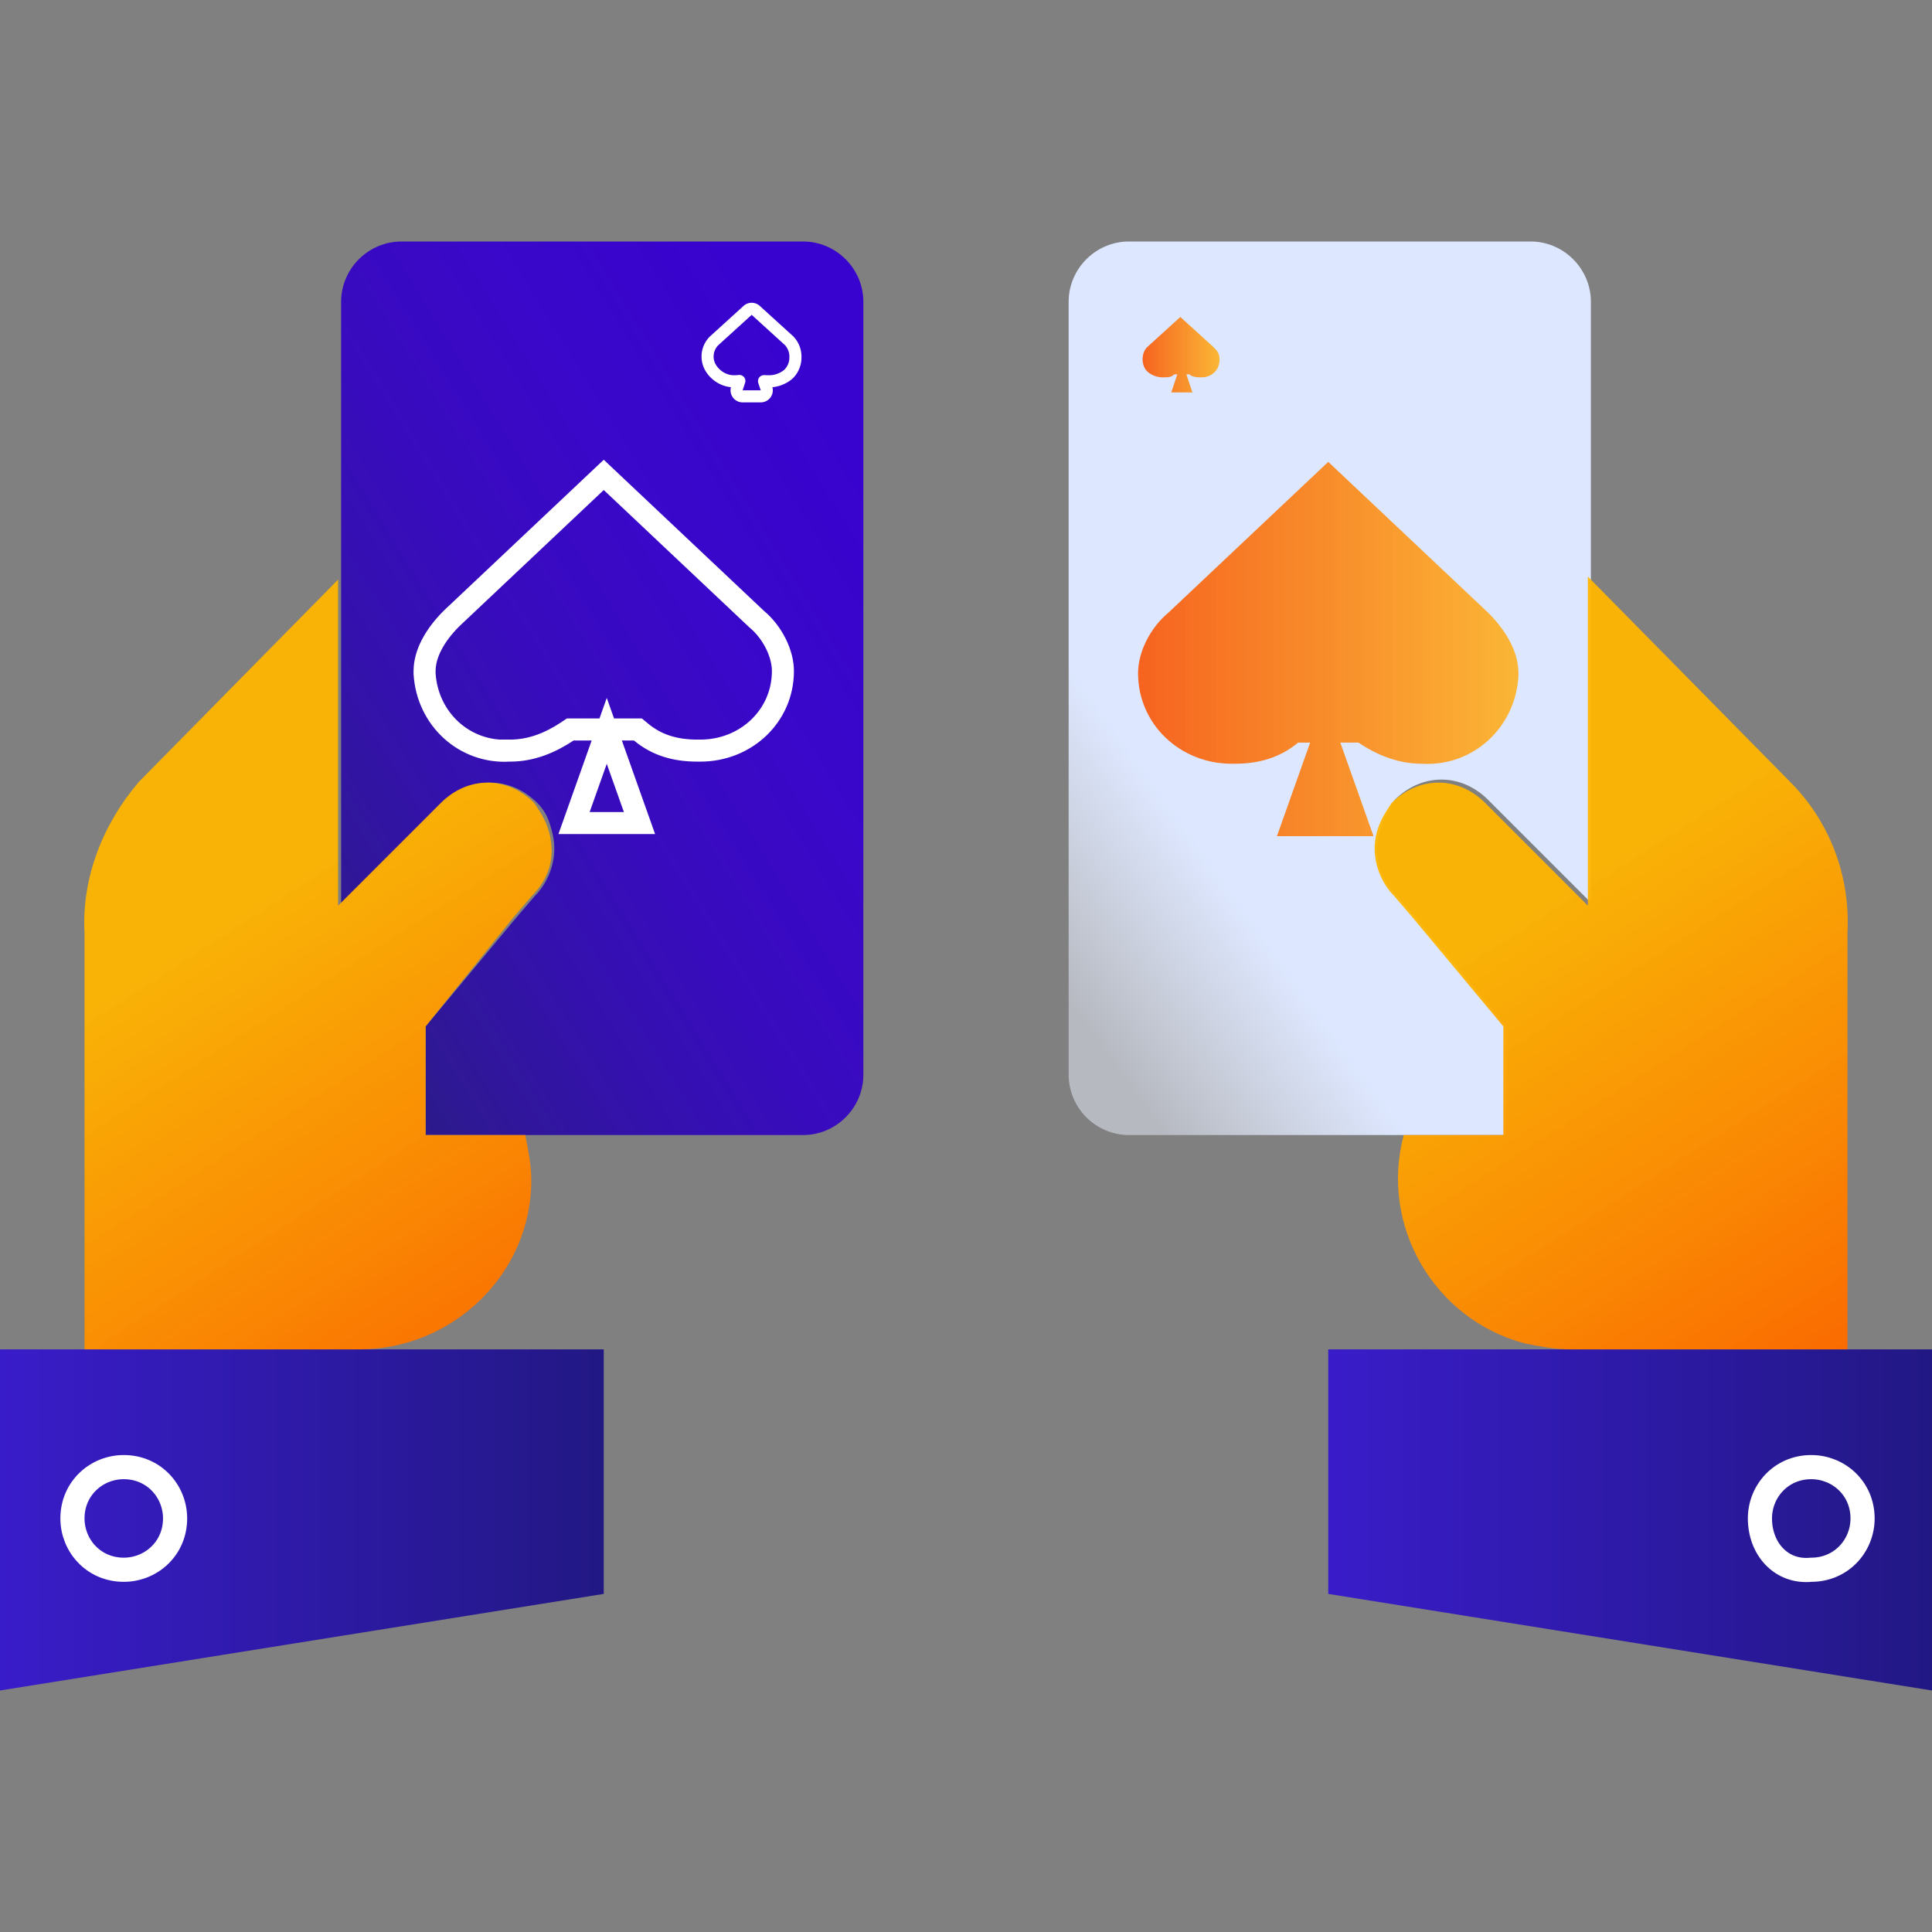 <svg width="80" height="80" fill="none" xmlns="http://www.w3.org/2000/svg"><rect width="100%" height="100%" fill="#808080" stroke="none"/><path d="M57.125 34.5c-.25 1 0 1.875.75 2.625l.75.875 3.75 4.5V47H46.75a2.507 2.507 0 01-2.5-2.5v-32c0-1.375 1.125-2.5 2.5-2.5h16.625c1.375 0 2.5 1.125 2.5 2.5v24.875l-4.25-4.25C60.5 32 58.875 32 57.75 33.125c-.25.375-.5.875-.625 1.375z" fill="url(#paint0_linear)"/><path d="M50.25 14.375l-1.375-1.25-1.375 1.25c-.25.25-.25.75 0 1 .125.125.375.25.625.25s.375 0 .5-.125h.125l-.25.75h.875l-.25-.75h.125c.125.125.375.125.5.125.375 0 .75-.25.75-.75 0-.25-.125-.375-.25-.5z" fill="url(#paint1_linear)"/><path d="M61.625 25.375L55 19.125l-6.625 6.25c-.75.625-1.25 1.625-1.25 2.5 0 2.125 1.75 3.75 3.875 3.75h.125c1 0 1.875-.25 2.625-.875h.5l-1.375 3.875h4L55.5 30.75h.75c.75.5 1.625.875 2.625.875 2.125.125 3.875-1.5 4-3.625v-.125c0-.875-.5-1.75-1.25-2.5z" fill="url(#paint2_linear)"/><path d="M80 70V55.875H55V66l25 4z" fill="url(#paint3_linear)"/><path d="M75 65c1.25 0 2.125-1 2.125-2.125 0-1.25-1-2.125-2.125-2.125-1.25 0-2.125 1-2.125 2.125 0 1.25.875 2.25 2.125 2.125zm0 0c0 .125 0 .125 0 0z" stroke="#fff" stroke-linecap="round" stroke-linejoin="round"/><path d="M35.75 12.5v32c0 1.375-1.125 2.5-2.5 2.5H17.625v-4.5l3.75-4.5.75-.875c.625-.625 1-1.625.75-2.625-.125-.5-.25-.875-.625-1.25-1.125-1.125-2.75-1.125-3.875 0l-4.25 4.25v-25c0-1.375 1.125-2.5 2.5-2.5H33.25c1.375 0 2.5 1.125 2.5 2.5z" fill="url(#paint4_linear)"/><path d="M31.293 12.852a.25.25 0 00-.336 0l-1.375 1.25h0l-.007.006a.915.915 0 00-.138 1.137c.19.309.554.542.938.542h.004c.053 0 .14 0 .236-.012l-.102.308a.25.25 0 00.237.329h.75a.25.25 0 00.237-.33l-.1-.3c.068.005.136.005.204.005h.034c.32 0 .633-.155.802-.323a.958.958 0 00.26-.677.958.958 0 00-.26-.677h0l-.009-.008-1.375-1.25z" stroke="#fff" stroke-width=".5" stroke-linecap="round" stroke-linejoin="round"/><path d="M25.32 30.814l1.16 3.267h-2.71l1.16-3.267.195-.55.195.55zm-4.222.268c-1.858.11-3.4-1.305-3.517-3.184v0-.001 0-.001 0-.001 0-.001 0-.001 0-.001 0-.001 0-.001 0-.001 0-.001 0-.001 0-.001 0-.001 0-.001 0-.001 0-.001 0-.001 0-.001 0-.001 0-.001 0-.001 0-.001 0-.001 0-.001 0-.001 0-.001 0-.001 0-.001 0-.001 0-.001 0-.001 0-.001 0-.001 0-.001 0-.001 0-.001 0-.001 0-.001 0-.001 0-.001 0-.001 0-.001 0-.001 0-.001 0-.001 0-.001 0-.001 0-.001 0-.001 0-.001 0-.001 0-.001 0-.001 0-.001 0-.001 0-.001 0-.001 0-.001 0-.001 0-.001 0-.001 0-.001 0-.001 0-.001 0-.002 0-.001 0-.001 0-.001 0-.002 0-.001 0-.001 0-.002 0-.001 0-.002 0-.001 0-.002 0-.001 0-.002 0-.001 0-.002 0-.002 0-.002 0-.002 0-.002 0-.002 0-.002 0-.002 0-.002 0-.001 0-.002 0-.002 0-.002 0-.001c0-.702.406-1.466 1.112-2.173L25 19.664l6.312 5.954.01.01.011.009c.66.55 1.086 1.427 1.086 2.15 0 1.854-1.526 3.294-3.419 3.294h-.125c-.918 0-1.682-.227-2.333-.77l-.127-.105h-2.803l-.115.077c-.703.468-1.49.798-2.372.798h-.027z" stroke="#fff" stroke-width=".912"/><path d="M0 70V55.875h25V66L0 70z" fill="url(#paint5_linear)"/><path d="M5.125 65C3.875 65 3 64 3 62.875c0-1.25 1-2.125 2.125-2.125 1.25 0 2.125 1 2.125 2.125 0 1.25-1 2.125-2.125 2.125z" stroke="#fff" stroke-linecap="round" stroke-linejoin="round"/><path d="M76.5 38.625v17.25H65c-.625 0-1.25-.125-1.875-.25-3.75-1-6-4.875-5-8.625h4.125v-4.5L58.5 38l-.75-.875c-.625-.625-1-1.625-.75-2.625.125-.5.375-.875.625-1.25 1.125-1.125 2.75-1.125 3.875 0l4.25 4.25V23.875l8.375 8.5c1.625 1.625 2.5 3.875 2.375 6.25z" fill="url(#paint6_linear)"/><path d="M17.625 42.5V47h4.125c.125.625.25 1.25.25 1.875 0 3.875-3.25 7-7.125 7H3.5v-17.25c-.125-2.25.75-4.5 2.25-6.25L14 24v13.5l4.25-4.25c1.125-1.125 2.75-1.125 3.875 0 .25.375.5.75.625 1.25.25 1 0 1.875-.75 2.625l-.75.875-3.625 4.5z" fill="url(#paint7_linear)"/><defs><linearGradient id="paint0_linear" x1="45.939" y1="44.014" x2="52.719" y2="39.124" gradientUnits="userSpaceOnUse"><stop stop-color="#EBF1FF" stop-opacity=".5"/><stop offset="1" stop-color="#DDE7FF"/></linearGradient><linearGradient id="paint1_linear" x1="47.325" y1="14.625" x2="50.462" y2="14.625" gradientUnits="userSpaceOnUse"><stop stop-color="#F66420"/><stop offset="1" stop-color="#FCB32B" stop-opacity=".95"/></linearGradient><linearGradient id="paint2_linear" x1="47.263" y1="26.925" x2="62.875" y2="26.925" gradientUnits="userSpaceOnUse"><stop stop-color="#F66420"/><stop offset="1" stop-color="#FCB32B" stop-opacity=".95"/></linearGradient><linearGradient id="paint3_linear" x1="55" y1="62.931" x2="80" y2="62.931" gradientUnits="userSpaceOnUse"><stop stop-color="#391CC9"/><stop offset="1" stop-color="#221884"/></linearGradient><linearGradient id="paint4_linear" x1="15.532" y1="45.344" x2="41.648" y2="29.279" gradientUnits="userSpaceOnUse"><stop stop-color="#211087" stop-opacity=".9"/><stop offset=".109" stop-color="#270D98" stop-opacity=".911"/><stop offset=".3" stop-color="#2E09B0" stop-opacity=".93"/><stop offset=".502" stop-color="#3405C1" stop-opacity=".95"/><stop offset=".724" stop-color="#3704CB" stop-opacity=".972"/><stop offset="1" stop-color="#3803CE"/></linearGradient><linearGradient id="paint5_linear" x1="0" y1="62.931" x2="25" y2="62.931" gradientUnits="userSpaceOnUse"><stop stop-color="#391CC9"/><stop offset="1" stop-color="#221884"/></linearGradient><linearGradient id="paint6_linear" x1="63.359" y1="37.711" x2="76.53" y2="58.33" gradientUnits="userSpaceOnUse"><stop stop-color="#FFB500" stop-opacity=".95"/><stop offset="1" stop-color="#FA6400"/></linearGradient><linearGradient id="paint7_linear" x1="9.849" y1="37.782" x2="23.013" y2="58.223" gradientUnits="userSpaceOnUse"><stop stop-color="#FFB500" stop-opacity=".95"/><stop offset="1" stop-color="#FA6400"/></linearGradient></defs></svg>